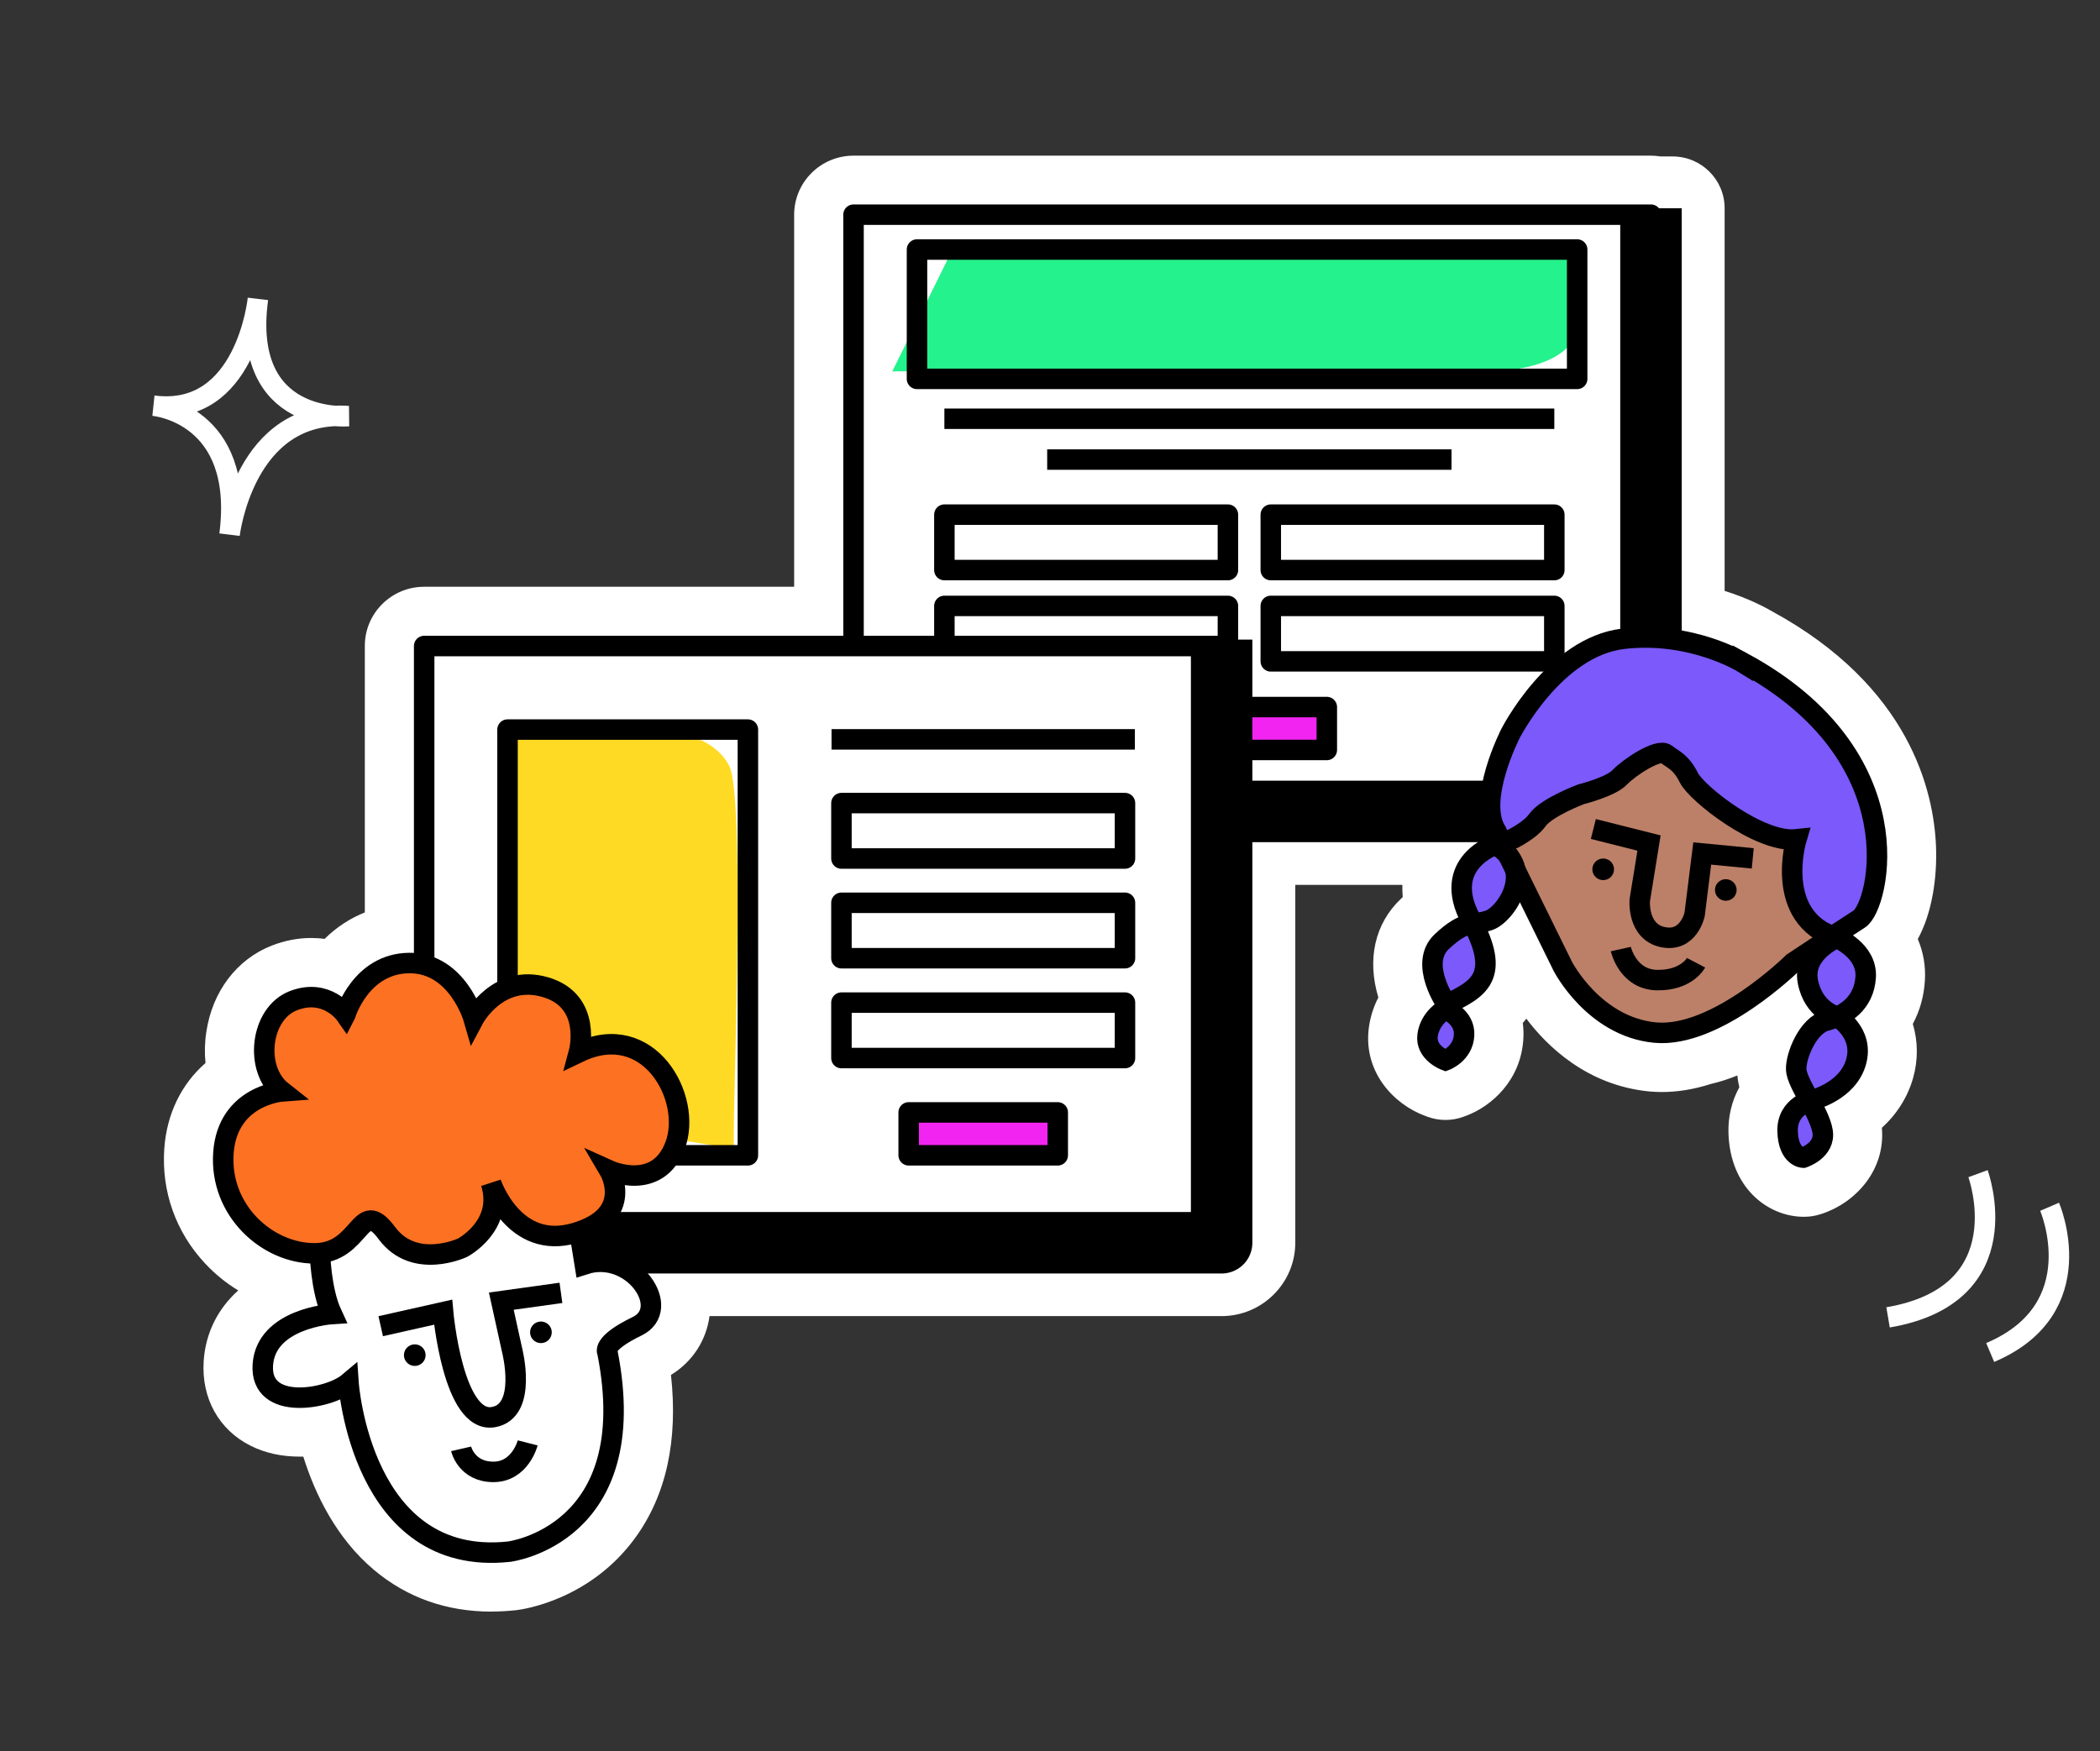 <svg width="205" height="171" viewBox="0 0 205 171" fill="none" xmlns="http://www.w3.org/2000/svg">
<rect x="0" y="0" width="205" height="171" fill="#333333" stroke="none"/>
<path d="M47.977 157.36C43.602 157.36 39.756 156.003 36.552 153.326C32.812 150.198 30.744 145.854 29.608 142.227C29.495 142.227 29.375 142.227 29.262 142.227C27.491 142.227 25.889 141.876 24.492 141.18C21.372 139.627 19.65 136.534 19.883 132.907C20.06 130.166 21.259 127.791 23.257 125.998C22.078 125.288 20.991 124.403 20.032 123.377C17.159 120.312 15.748 116.327 16.037 112.159C16.277 108.743 17.717 105.84 20.06 103.795C19.961 102.797 19.982 101.778 20.144 100.737C20.737 96.794 23.13 93.652 26.538 92.324C27.794 91.839 29.086 91.586 30.37 91.586C30.808 91.586 31.252 91.614 31.683 91.677C32.84 90.539 34.16 89.667 35.614 89.091V63.057C35.614 59.88 38.211 57.293 41.4 57.293H77.525V20.962C77.525 17.785 80.123 15.199 83.312 15.199H161.159C161.477 15.199 161.794 15.227 162.112 15.276H163.276C166.085 15.276 168.357 17.539 168.357 20.337V57.694C170.771 58.453 172.422 59.36 173.015 59.704C186.423 67.028 188.78 77.227 188.992 82.667C189.105 85.619 188.639 89.084 187.214 91.691C187.75 92.957 187.997 94.327 187.905 95.754C187.814 97.279 187.411 98.706 186.727 99.978C187.235 101.672 187.256 103.485 186.755 105.257C186.226 107.119 185.174 108.785 183.706 110.121C184.08 114.274 181.102 117.465 177.814 118.527L177.701 118.562C177.2 118.724 176.67 118.808 176.141 118.808C176.113 118.808 175.937 118.808 175.937 118.808C172.464 118.724 168.894 115.898 168.731 110.648C168.682 109.031 169.056 107.499 169.79 106.163C169.698 105.791 169.635 105.404 169.599 105.011C168.738 105.362 167.863 105.643 166.988 105.847C165.351 106.367 163.756 106.627 162.246 106.627C161.829 106.627 161.413 106.606 161.004 106.571C154.921 105.981 151.011 102.136 149 99.465C148.887 99.613 148.774 99.753 148.654 99.887C148.717 100.386 148.739 100.892 148.71 101.405C148.484 105.503 145.577 108.019 143.156 108.933L142.874 109.038C142.302 109.249 141.71 109.354 141.11 109.354C140.51 109.354 139.917 109.249 139.346 109.038L139.099 108.947C136.05 107.822 133.044 104.645 133.629 100.316C133.77 99.296 134.081 98.305 134.554 97.392C133.432 93.688 134.194 90.166 136.784 87.734C136.833 87.685 136.883 87.643 136.932 87.594C136.897 87.179 136.89 86.778 136.897 86.399H126.445V121.338C126.445 125.288 123.213 128.507 119.247 128.507H69.262C68.951 130.848 67.632 132.942 65.5 134.25C66.206 140.66 65.034 146.002 62 150.17C57.61 156.193 51.132 157.135 50.405 157.219C49.551 157.311 48.761 157.353 47.985 157.353L47.977 157.36Z" fill="white"/>
<path fill-rule="evenodd" clip-rule="evenodd" d="M83.32 79.23H161.166V20.962H83.32V79.23Z" fill="white"/>
<path d="M83.32 79.23H161.166V20.962H83.32V79.23Z" stroke="black" stroke-width="2" stroke-linejoin="round"/>
<path d="M161.166 20.336V79.229H82.713" stroke="black" stroke-width="6" stroke-linejoin="round"/>
<path d="M92.19 55.663H119.868V50.251H92.19V55.663Z" stroke="black" stroke-width="2" stroke-linejoin="round"/>
<path d="M92.19 64.575H119.868V59.163H92.19V64.575Z" stroke="black" stroke-width="2" stroke-linejoin="round"/>
<path d="M124.053 55.663H151.731V50.251H124.053V55.663Z" stroke="black" stroke-width="2" stroke-linejoin="round"/>
<path d="M124.053 64.575H151.731V59.163H124.053V64.575Z" stroke="black" stroke-width="2" stroke-linejoin="round"/>
<path d="M114.97 73.227H129.522V69.038H114.97V73.227Z" fill="#F224F2" stroke="black" stroke-width="2" stroke-linejoin="round"/>
<path fill-rule="evenodd" clip-rule="evenodd" d="M87.095 36.278C89.092 32.243 91.082 28.209 93.079 24.174C113.079 24.118 133.086 24.055 153.086 23.998C153.015 26.438 158.202 34.309 148.174 36.017C142.832 36.931 87.173 36.109 87.095 36.278Z" fill="#24F28C"/>
<path d="M89.516 24.364V36.994H153.961V24.364H89.516Z" stroke="black" stroke-width="2" stroke-linejoin="round"/>
<path d="M102.225 44.873H141.696" stroke="black" stroke-width="2" stroke-linejoin="round"/>
<path d="M92.19 40.888H151.731" stroke="black" stroke-width="2" stroke-linejoin="round"/>
<path fill-rule="evenodd" clip-rule="evenodd" d="M41.407 121.345H119.254V63.078H41.407V121.345Z" fill="white"/>
<path d="M41.407 121.345H119.254V63.078H41.407V121.345Z" stroke="black" stroke-width="2" stroke-linejoin="round"/>
<path d="M119.254 62.452V121.345H40.794" stroke="black" stroke-width="6" stroke-linejoin="round"/>
<path d="M82.141 83.827H109.819V78.415H82.141V83.827Z" stroke="black" stroke-width="2" stroke-linejoin="round"/>
<path d="M82.141 93.561H109.819V88.149H82.141V93.561Z" stroke="black" stroke-width="2" stroke-linejoin="round"/>
<path d="M82.141 103.31H109.819V97.897H82.141V103.31Z" stroke="black" stroke-width="2" stroke-linejoin="round"/>
<path d="M88.704 112.805H103.256V108.616H88.704V112.805Z" fill="#F224F2" stroke="black" stroke-width="2" stroke-linejoin="round"/>
<path fill-rule="evenodd" clip-rule="evenodd" d="M71.675 112.173C64.181 110.95 56.686 109.727 49.191 108.511C49.079 96.267 48.973 84.016 48.86 71.772C53.383 71.815 68.013 68.638 71.189 74.781C72.882 78.049 71.358 112.131 71.668 112.18" fill="#FFDA24"/>
<path d="M49.544 112.806H73.009V71.238H49.544V112.806Z" stroke="black" stroke-width="2" stroke-linejoin="round"/>
<path d="M81.174 72.194H110.786" stroke="black" stroke-width="2" stroke-linejoin="round"/>
<path d="M30.737 119.609C30.737 119.609 31.295 125.935 32.403 128.304C32.403 128.304 25.953 128.711 25.663 133.28C25.374 137.849 32.113 136.633 34.026 135.016C34.026 135.016 35.247 153.066 49.707 151.505C49.707 151.505 62.812 149.896 59.311 132.071C59.311 132.071 58.655 131.206 62.198 129.498C65.74 127.791 61.732 121.943 57.088 123.447L56.439 118.049" fill="white"/>
<path d="M33.722 99.05C33.722 99.05 31.901 96.443 28.641 97.708C25.381 98.973 24.802 104.42 27.526 106.564C27.526 106.564 22.205 106.958 21.81 112.574C21.415 118.189 26.093 122.378 30.702 122.378C35.31 122.378 35.07 116.763 37.766 120.403C40.462 124.037 45.148 121.83 45.148 121.83C45.148 121.83 49.248 119.687 47.928 115.497C47.928 115.497 50.151 122.14 56.107 120.396C62.063 118.653 59.488 114.289 59.488 114.289C59.488 114.289 64.209 116.425 65.917 111.807C67.624 107.19 63.334 99.479 56.517 102.747C56.517 102.747 57.872 97.736 53.235 96.387C48.599 95.037 46.242 99.479 46.242 99.479C46.242 99.479 44.668 93.99 39.947 94.032C35.225 94.074 33.729 99.036 33.729 99.036L33.722 99.05Z" fill="#FD7122" stroke="black" stroke-width="2" stroke-miterlimit="10"/>
<path d="M56.559 120.207L57.081 123.447C61.725 121.943 65.733 127.784 62.191 129.499C58.648 131.214 59.304 132.071 59.304 132.071C62.804 149.896 49.7 151.506 49.7 151.506C35.239 153.066 34.019 135.016 34.019 135.016C32.099 136.633 25.367 137.849 25.656 133.28C25.945 128.712 32.395 128.304 32.395 128.304C31.295 125.935 31.231 122.231 31.231 122.231" stroke="black" stroke-width="2" stroke-miterlimit="10"/>
<path d="M45.014 141.468C45.014 141.468 45.529 143.717 48.161 143.717C50.793 143.717 51.513 140.885 51.513 140.885" stroke="black" stroke-width="2" stroke-miterlimit="10"/>
<path d="M37.166 129.492L43.256 128.121C43.256 128.121 44.216 139.043 48.161 138.369C51.555 137.785 49.975 131.762 49.975 131.762L48.937 127.046L54.759 126.237" stroke="black" stroke-width="2" stroke-miterlimit="10"/>
<path d="M40.49 133.371C41.075 133.371 41.549 132.899 41.549 132.317C41.549 131.735 41.075 131.263 40.49 131.263C39.906 131.263 39.431 131.735 39.431 132.317C39.431 132.899 39.906 133.371 40.49 133.371Z" fill="black"/>
<path d="M52.805 131.143C53.389 131.143 53.863 130.671 53.863 130.089C53.863 129.507 53.389 129.035 52.805 129.035C52.22 129.035 51.746 129.507 51.746 130.089C51.746 130.671 52.22 131.143 52.805 131.143Z" fill="black"/>
<path d="M169.903 64.962C169.903 64.962 164.871 61.841 158.195 62.628C151.512 63.422 147.214 71.871 147.214 71.871C147.214 71.871 143.876 78.365 145.838 81.43L152.309 94.588C152.309 94.588 155.33 100.499 161.321 101.075C167.313 101.651 174.793 94.243 174.793 94.243C174.793 94.243 179.303 91.249 181.265 89.984C183.226 88.719 186.811 74.127 169.903 64.955V64.962Z" fill="white"/>
<path d="M145.739 82.723C145.739 82.723 140.348 84.522 143.361 90.068C146.375 95.613 144.074 96.829 140.983 98.305C140.983 98.305 138.202 94.341 140.517 92.176C142.825 90.011 143.481 90.658 145.111 90.11C146.742 89.561 149.804 85.133 145.746 82.723H145.739Z" fill="white"/>
<path d="M179.063 91.825C179.063 91.825 175.704 93.217 176.24 96.07C176.776 98.924 179.063 99.493 179.063 99.493C179.063 99.493 181.766 101.061 180.947 103.935C180.128 106.81 176.727 107.639 176.727 107.639C176.727 107.639 174.186 108.166 174.264 110.711C174.342 113.255 175.788 113.283 175.788 113.283C175.788 113.283 177.983 112.573 177.68 110.711C177.376 108.848 175.153 106.016 175.104 104.673C175.054 103.331 176.261 100.365 178.025 99.908C179.797 99.444 181.723 98.249 181.886 95.648C182.048 93.041 179.056 91.818 179.056 91.818L179.063 91.825Z" fill="white"/>
<path d="M140.87 98.79C140.87 98.79 139.36 99.613 139.127 101.335C138.894 103.057 140.87 103.788 140.87 103.788C140.87 103.788 142.592 103.148 142.691 101.335C142.789 99.522 140.87 98.79 140.87 98.79Z" fill="white"/>
<path d="M147.454 84.241C147.398 83.77 147.165 83.356 146.678 83.222C146.622 83.208 146.558 83.194 146.502 83.194C146.071 82.772 145.443 82.829 145.013 83.194C143.509 84.48 142.825 86.561 143.185 88.487C143.072 88.782 142.966 89.077 142.867 89.372C142.698 89.885 142.613 90.588 142.274 91.017C141.957 91.425 141.364 91.642 140.962 91.966C140.425 92.394 140.037 92.957 139.797 93.596C139.31 94.876 139.663 96.26 140.517 97.286C140.122 98.348 139.854 99.437 140.066 100.576C140.037 100.723 140.002 100.864 139.974 101.012C139.861 101.56 139.762 102.094 140.03 102.621C140.313 103.176 141.011 103.521 141.625 103.31C142.246 103.099 142.705 102.495 142.691 101.834C142.684 101.511 142.585 101.215 142.444 100.927C142.401 100.836 142.352 100.745 142.303 100.653C142.296 100.639 142.26 100.555 142.246 100.52C142.274 100.4 142.296 100.274 142.324 100.154C142.387 99.838 142.324 99.493 142.133 99.233C142.133 99.198 142.147 99.156 142.154 99.121C142.197 98.924 142.246 98.727 142.31 98.537C142.38 98.313 142.458 98.088 142.543 97.87C142.578 97.778 142.62 97.68 142.655 97.589C142.67 97.553 142.825 97.195 142.747 97.371C142.79 97.265 142.825 97.16 142.853 97.055C143.524 96.991 144.166 96.626 144.504 96.021C144.893 95.34 144.829 94.454 144.399 93.807C144.526 93.315 144.603 92.816 144.624 92.303C144.639 92.001 144.526 91.762 144.349 91.586C144.392 91.488 144.434 91.396 144.476 91.291C144.702 90.694 144.893 90.082 145.097 89.485C146.734 88.29 147.722 86.273 147.461 84.234L147.454 84.241Z" fill="#7B59FB"/>
<path d="M181.773 95.684C181.815 95.374 181.787 95.051 181.681 94.756C181.49 94.222 181.236 93.688 180.891 93.245C180.46 92.69 179.889 92.359 179.183 92.289C178.477 92.212 177.814 92.584 177.44 93.168C177.249 93.47 177.15 93.835 177.094 94.208C176.826 94.468 176.628 94.798 176.543 95.164C176.431 95.663 176.671 96.239 177.172 96.422C177.334 97.118 177.609 97.778 178.004 98.362C178.018 98.383 178.033 98.397 178.047 98.411C178.025 98.847 178.011 99.29 177.983 99.725C177.856 99.802 177.729 99.901 177.623 100.02C177.32 100.365 177.172 100.829 176.988 101.236C176.819 101.609 176.656 101.988 176.487 102.361C176.092 103.247 175.541 104.188 175.739 105.186C175.802 105.503 176.035 105.777 176.085 106.079C176.141 106.431 175.894 106.866 175.774 107.197C175.675 107.471 175.577 107.752 175.478 108.026C175.076 108.139 174.751 108.469 174.758 109.003C174.758 109.39 174.772 109.776 174.779 110.17C174.779 110.535 174.942 110.802 175.16 110.971C174.991 111.414 174.977 111.878 175.061 112.37C175.16 112.932 175.852 113.248 176.36 113.108C176.819 112.981 177.066 112.616 177.108 112.201C177.376 112.011 177.574 111.716 177.581 111.351C177.595 110.683 177.468 110.022 177.228 109.411C177.334 109.115 177.44 108.827 177.539 108.532C177.757 107.914 178.04 107.288 178.153 106.641C178.153 106.62 178.152 106.599 178.16 106.578C178.371 106.55 178.576 106.473 178.745 106.325C179.91 105.271 181.074 103.992 180.982 102.312C180.94 101.511 180.637 100.674 180.072 100.091C180.114 99.465 180.143 98.847 180.171 98.221C180.488 97.975 180.862 97.806 181.272 97.75C181.385 97.736 181.505 97.715 181.618 97.701C182.627 97.553 182.563 96.028 181.766 95.691L181.773 95.684Z" fill="#7B59FB"/>
<path d="M182.189 79.244C182.196 79.061 182.189 78.878 182.161 78.695C182.083 78.225 182.013 77.754 181.935 77.276C181.85 76.728 181.603 76.306 181.258 75.996C179.585 71.414 176.24 67.555 171.589 65.545C170.792 65.201 169.98 64.919 169.162 64.701C168.929 63.942 168.35 63.282 167.355 62.993C156.607 59.88 146.078 67.618 145.52 78.646C145.393 81.205 148.527 82.006 150.213 80.586C151.427 79.567 152.641 78.541 153.855 77.522C154.405 77.606 154.998 77.515 155.598 77.177C156.925 76.425 158.244 75.666 159.571 74.914C160.467 74.401 162.154 72.96 163.213 73.403C164.116 73.782 164.596 75.392 165.005 76.193C165.556 77.283 166.184 78.365 167.038 79.251C167.913 80.157 169.042 80.797 170.27 81.106C171.067 81.31 172.958 81.008 173.594 81.542C174.2 82.055 174.377 84.206 174.553 84.93C174.977 86.631 175.4 88.339 175.817 90.04C176.43 92.528 179.536 92.479 180.841 90.693C183.269 87.39 183.692 82.983 182.189 79.251V79.244Z" fill="#7B59FB"/>
<path d="M175.619 87.087C175.704 86.82 175.767 86.553 175.803 86.279C175.993 84.67 175.471 83.116 174.292 81.978C173.347 81.071 171.992 80.677 170.813 80.171C169.409 79.574 168.012 78.878 166.53 78.505C166.367 78.463 166.198 78.428 166.036 78.393C166 77.739 165.824 77.093 165.499 76.544C164.278 74.464 161.766 74.021 159.705 75.033L150.108 79.728C148.421 80.551 147.723 82.779 148.16 84.487C149.797 90.827 152.253 97.483 158.767 100.245C165.852 103.246 171.829 98.762 176.12 93.455C177.807 91.375 177.376 88.486 175.626 87.087H175.619Z" fill="#BC8068"/>
<path d="M170.143 64.708C170.143 64.708 165.111 61.588 158.435 62.375C151.752 63.169 147.454 71.618 147.454 71.618C147.454 71.618 144.116 78.112 146.078 81.177L152.549 94.334C152.549 94.334 155.57 100.245 161.561 100.822C167.553 101.398 175.033 93.99 175.033 93.99C175.033 93.99 179.543 90.996 181.505 89.73C183.467 88.465 187.052 73.874 170.143 64.701V64.708Z" stroke="black" stroke-width="2" stroke-miterlimit="10"/>
<path d="M156.501 85.935C157.086 85.935 157.56 85.463 157.56 84.88C157.56 84.298 157.086 83.826 156.501 83.826C155.917 83.826 155.443 84.298 155.443 84.88C155.443 85.463 155.917 85.935 156.501 85.935Z" fill="black"/>
<path d="M168.47 87.952C169.055 87.952 169.529 87.48 169.529 86.898C169.529 86.316 169.055 85.844 168.47 85.844C167.886 85.844 167.412 86.316 167.412 86.898C167.412 87.48 167.886 87.952 168.47 87.952Z" fill="black"/>
<path d="M155.542 80.945L160.976 82.315L160.072 87.903C160.072 87.903 159.811 90.975 162.331 91.502C164.85 92.029 165.429 89.274 165.429 89.274L166.17 83.335L171.102 83.812" stroke="black" stroke-width="2" stroke-miterlimit="10"/>
<path d="M145.979 82.477C145.979 82.477 140.588 84.276 143.601 89.822C146.614 95.367 144.314 96.583 141.223 98.059C141.223 98.059 138.442 94.095 140.757 91.93C143.065 89.765 143.721 90.412 145.351 89.864C146.981 89.315 150.044 84.887 145.986 82.477H145.979Z" stroke="black" stroke-width="2" stroke-miterlimit="10"/>
<path d="M179.303 91.579C179.303 91.579 175.944 92.971 176.48 95.824C177.016 98.678 179.303 99.247 179.303 99.247C179.303 99.247 182.006 100.814 181.187 103.689C180.368 106.571 176.967 107.393 176.967 107.393C176.967 107.393 174.426 107.92 174.504 110.465C174.582 113.009 176.028 113.037 176.028 113.037C176.028 113.037 178.223 112.327 177.92 110.465C177.616 108.595 175.393 105.77 175.344 104.427C175.294 103.085 176.501 100.119 178.265 99.662C180.03 99.205 181.963 98.003 182.126 95.402C182.288 92.802 179.296 91.572 179.296 91.572L179.303 91.579Z" stroke="black" stroke-width="2" stroke-miterlimit="10"/>
<path d="M158.223 92.668C158.223 92.668 158.887 95.656 161.773 95.698C164.659 95.74 165.57 94.004 165.57 94.004" stroke="black" stroke-width="2" stroke-miterlimit="10"/>
<path d="M146.883 82.287C146.883 82.287 149.197 81.317 150.086 80.066C150.976 78.815 154.356 77.55 154.356 77.55C154.356 77.55 157.235 76.833 158.117 75.898C159 74.963 161.879 73.03 162.655 73.635C163.431 74.239 164.095 74.408 164.871 75.947C165.647 77.494 171.787 82.343 175.358 81.957C175.358 81.957 173.071 89.604 179.31 91.579" stroke="black" stroke-width="2" stroke-miterlimit="10"/>
<path d="M141.103 98.538C141.103 98.538 139.593 99.36 139.36 101.082C139.127 102.804 141.103 103.535 141.103 103.535C141.103 103.535 142.825 102.895 142.923 101.082C143.022 99.269 141.103 98.538 141.103 98.538Z" stroke="black" stroke-width="2" stroke-miterlimit="10"/>
<path d="M25.177 29.199C25.177 29.199 24.007 40.768 15 39.613C15 39.613 23.921 40.354 22.409 52.199C22.409 52.199 23.823 39.933 34 40.63C34 40.63 23.517 41.565 25.177 29.199V29.199Z" stroke="white" stroke-width="2" stroke-linejoin="bevel"/>
<path d="M193.09 114.599C193.09 114.599 197.43 126.399 184.31 128.629" stroke="white" stroke-width="2"/>
<path d="M200.08 117.829C200.08 117.829 204.38 127.779 194.28 132.059" stroke="white" stroke-width="2"/>
</svg>
